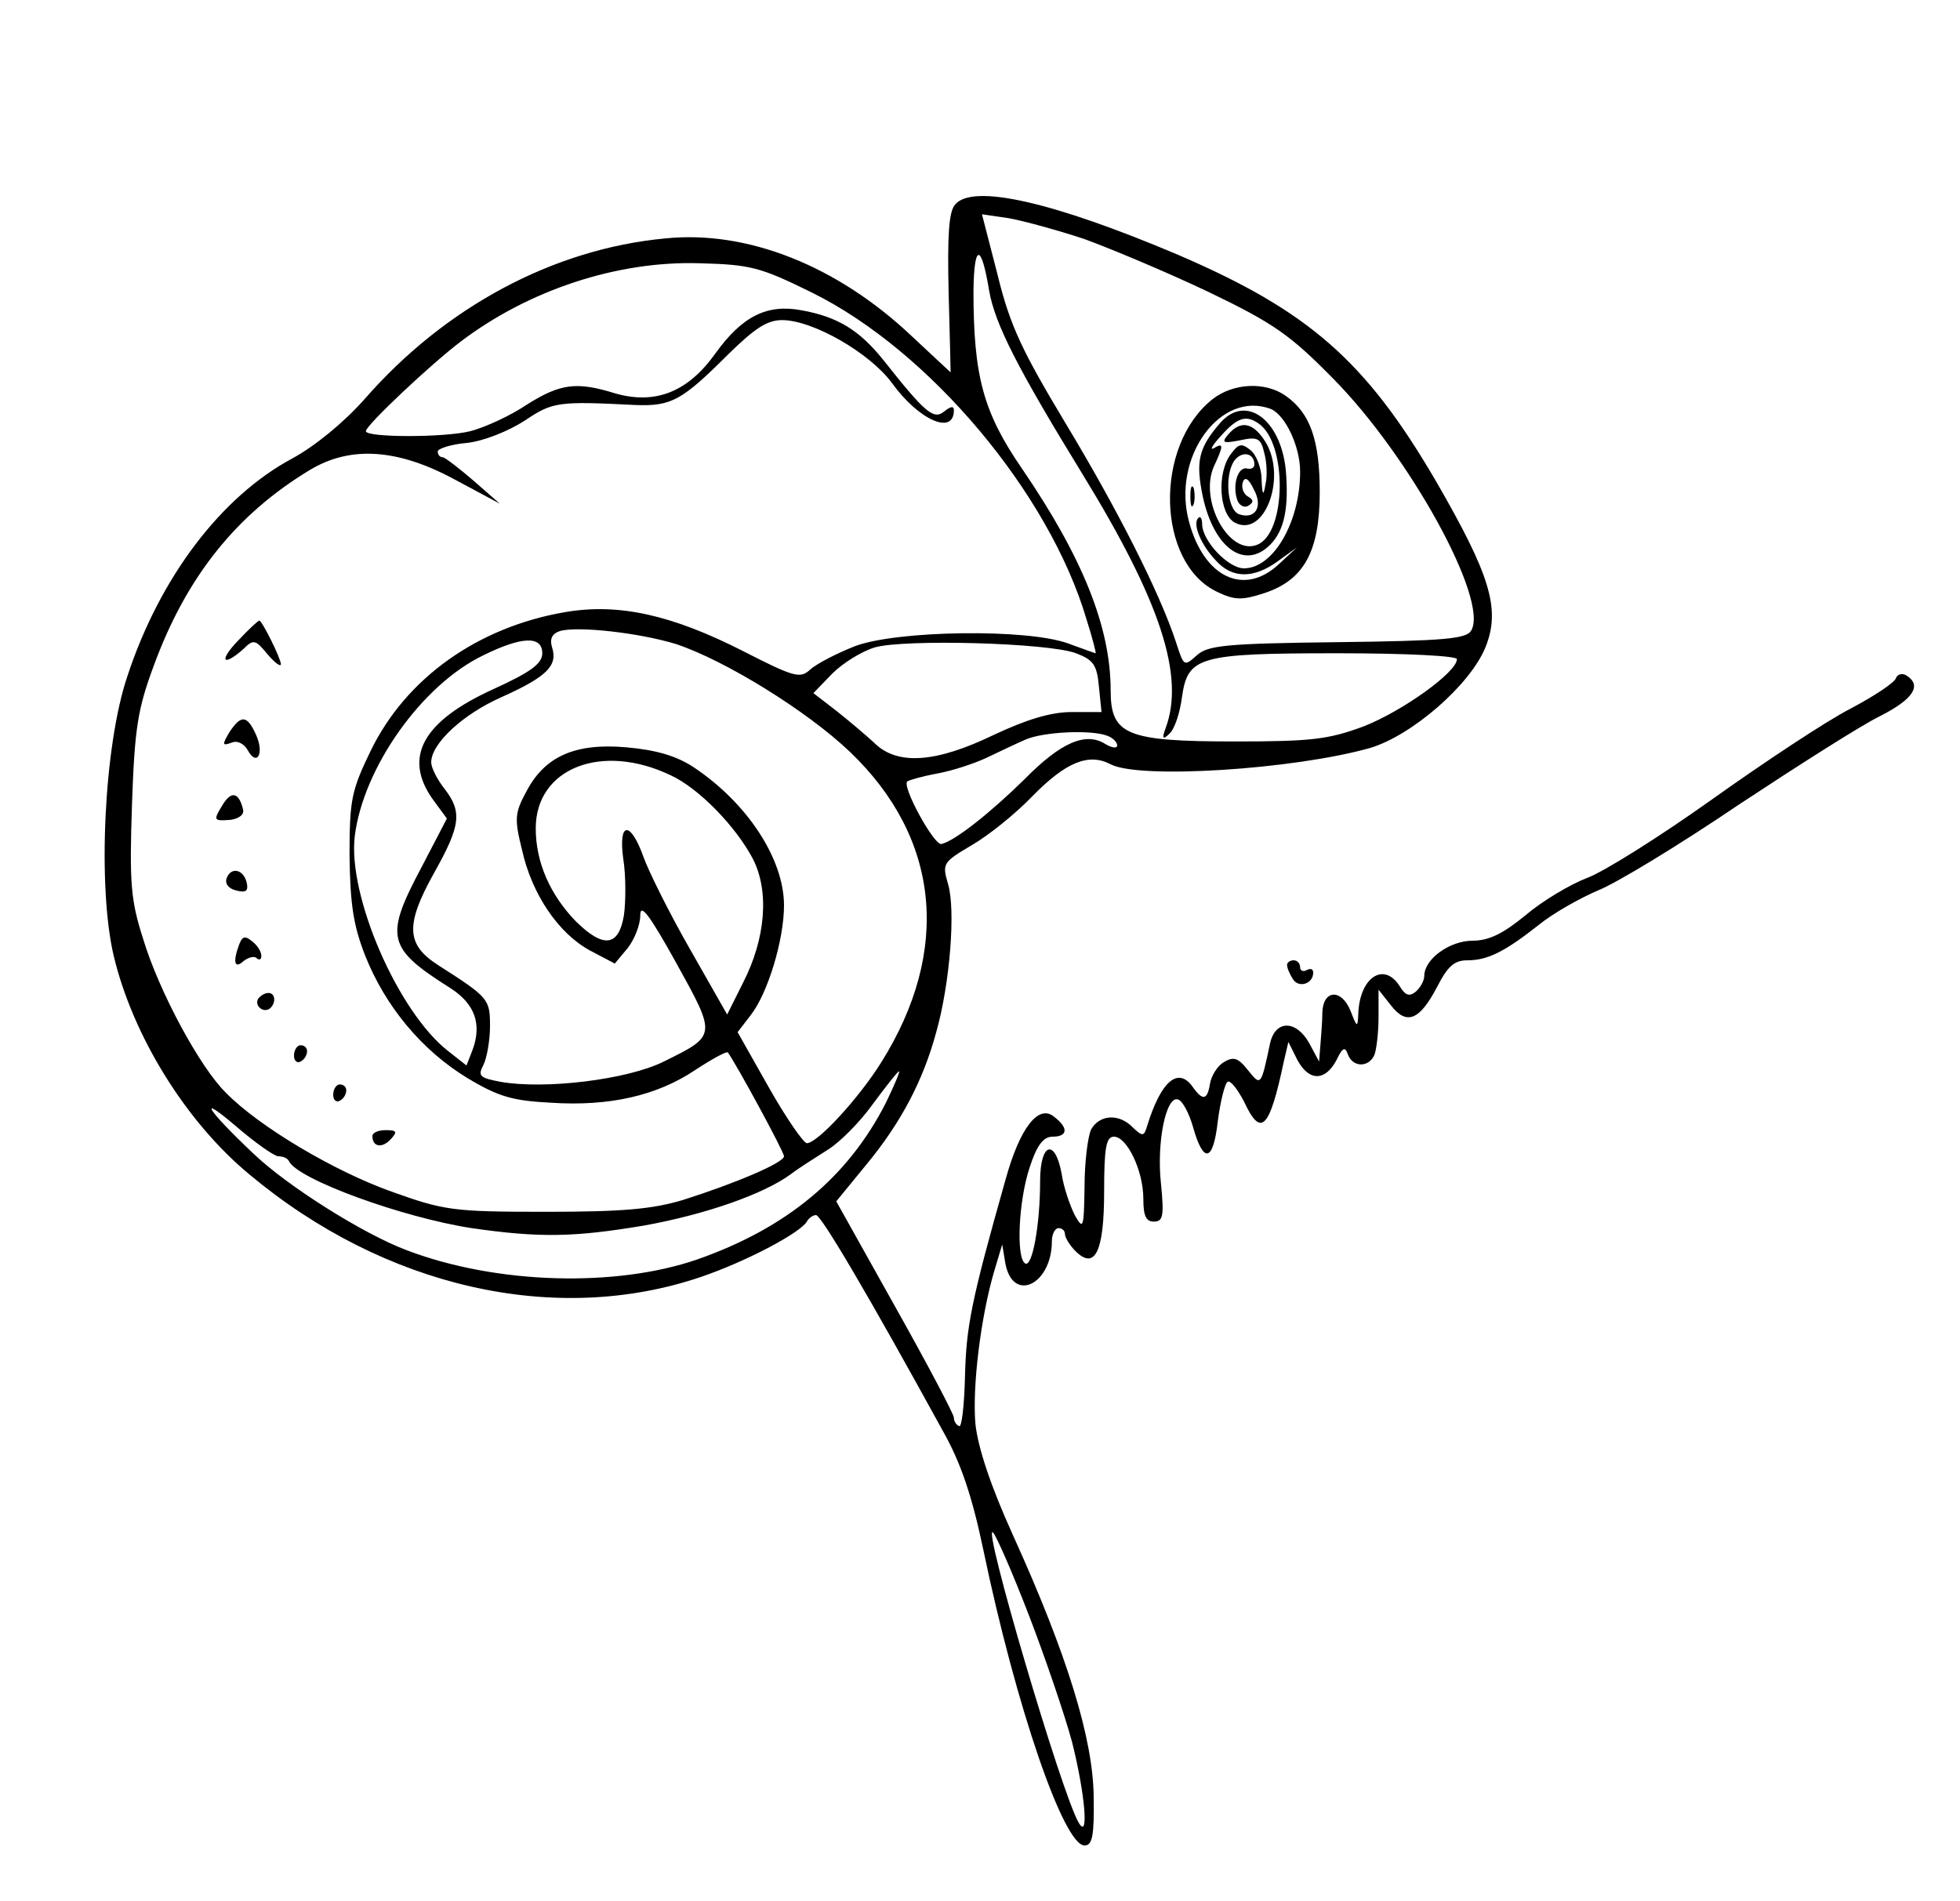 <?xml version="1.0" standalone="no"?>
<!DOCTYPE svg PUBLIC "-//W3C//DTD SVG 20010904//EN"
 "http://www.w3.org/TR/2001/REC-SVG-20010904/DTD/svg10.dtd">
<svg version="1.0" xmlns="http://www.w3.org/2000/svg"
 width="300pt" height="291pt" viewBox="0 0 300 291"
 preserveAspectRatio="xMidYMid meet">
<g transform="translate(0,291) scale(0.1,-0.1)"
fill="#000000" stroke="none">
<path d="M1462 2597 c-10 -11 -12 -49 -10 -136 2 -67 3 -121 3 -121 0 0 -27
25 -59 55 -114 108 -252 163 -378 150 -171 -16 -337 -105 -460 -246 -32 -36
-76 -72 -111 -91 -108 -58 -202 -181 -252 -333 -36 -106 -46 -322 -21 -428 29
-122 110 -254 208 -335 207 -173 468 -232 690 -157 68 23 152 67 163 85 3 6
10 10 14 10 8 0 82 -126 195 -332 27 -48 44 -99 61 -180 50 -240 123 -453 155
-453 12 0 15 15 14 75 -1 88 -40 216 -124 401 -34 75 -53 133 -57 169 -5 57 8
164 29 235 l12 40 5 -30 c12 -60 71 -31 71 35 0 11 5 20 10 20 6 0 10 -4 10
-9 0 -5 7 -17 16 -26 30 -30 44 -1 44 91 0 67 3 84 15 84 20 0 45 -52 45 -95
0 -26 4 -35 16 -35 14 0 16 8 11 58 -7 64 8 135 26 129 7 -2 17 -21 23 -42 16
-57 31 -54 38 9 4 31 11 58 15 60 4 3 15 -11 25 -30 26 -56 39 -43 61 61 l7
30 14 -28 c18 -33 43 -32 60 1 9 19 13 20 17 8 8 -21 33 -20 41 0 3 9 6 34 6
57 l0 42 19 -24 c24 -31 44 -23 71 29 16 31 26 40 46 40 31 0 57 13 109 54 22
18 63 41 91 53 28 11 125 70 215 131 91 60 188 122 217 136 51 26 64 47 40 62
-6 4 -14 2 -16 -4 -2 -7 -34 -28 -70 -47 -37 -19 -132 -82 -212 -139 -80 -57
-166 -111 -191 -120 -26 -10 -68 -35 -94 -57 -34 -28 -56 -39 -81 -39 -35 0
-74 -28 -74 -54 0 -7 -6 -18 -13 -24 -10 -8 -16 -6 -25 9 -24 37 -61 13 -63
-43 -1 -22 -2 -21 -12 5 -14 34 -42 32 -43 -3 0 -14 -2 -36 -3 -50 l-2 -25
-15 28 c-20 36 -52 36 -60 0 -14 -66 -14 -66 -34 -41 -15 19 -22 21 -37 12
-10 -6 -19 -21 -21 -33 -4 -25 -11 -27 -27 -4 -22 30 -48 8 -69 -60 -5 -17 -7
-17 -22 -3 -21 22 -51 20 -64 -3 -5 -11 -10 -50 -10 -88 -1 -64 -2 -66 -15
-43 -7 14 -17 42 -20 63 -10 55 -33 48 -33 -11 0 -67 -12 -133 -23 -126 -14 9
-10 96 7 147 11 34 21 47 35 47 23 0 25 13 3 30 -24 21 -53 -16 -75 -96 -53
-187 -60 -225 -62 -301 -1 -44 -5 -79 -9 -76 -5 2 -8 8 -8 13 0 5 -40 81 -90
170 l-90 161 45 55 c54 65 88 130 108 204 21 74 30 188 18 227 -9 31 -8 33 36
59 26 15 67 48 93 75 51 52 86 67 120 49 44 -23 280 -8 397 25 64 19 154 97
177 155 23 58 7 110 -77 255 -107 183 -194 259 -394 345 -191 81 -314 109
-341 77z m198 -53 c41 -15 127 -51 190 -81 100 -48 125 -66 190 -132 117 -118
239 -339 212 -386 -7 -13 -41 -16 -204 -18 -173 -2 -199 -5 -216 -20 -20 -18
-20 -17 -32 20 -25 76 -90 204 -169 335 -66 110 -85 149 -104 227 l-24 93 41
-6 c22 -4 74 -18 116 -32z m-146 -79 c9 -51 43 -118 143 -281 119 -194 157
-309 127 -389 -6 -16 -4 -18 6 -8 8 7 16 32 19 55 9 63 24 68 239 68 104 0
182 -4 182 -9 0 -20 -84 -80 -143 -103 -54 -20 -80 -23 -197 -23 -166 0 -190
10 -190 78 0 97 -43 204 -136 340 -59 86 -74 141 -74 272 1 73 12 73 24 0z
m-271 -3 c180 -89 363 -307 420 -500 9 -28 15 -52 14 -52 -1 0 -20 7 -42 15
-63 23 -262 20 -326 -4 -28 -11 -59 -27 -69 -36 -15 -14 -24 -12 -102 28 -110
56 -191 74 -273 60 -134 -23 -243 -101 -297 -211 -30 -62 -33 -75 -33 -162 1
-75 6 -107 24 -153 31 -78 87 -145 156 -187 48 -29 70 -35 128 -38 90 -6 163
11 221 50 26 17 48 29 50 27 12 -16 86 -152 86 -159 0 -10 -76 -42 -155 -67
-47 -14 -92 -18 -210 -18 -142 0 -155 2 -236 31 -87 31 -202 99 -253 151 -40
39 -103 156 -127 236 -19 59 -21 86 -17 205 4 118 9 147 33 212 50 137 127
233 240 301 62 37 134 32 221 -15 l69 -37 -40 35 c-22 19 -43 35 -47 36 -5 0
-8 4 -8 9 0 4 20 11 45 13 26 3 63 18 88 34 43 29 51 30 170 24 55 -2 71 7
143 79 39 38 58 51 81 51 47 0 134 -50 168 -96 41 -57 95 -81 95 -42 0 7 -5 6
-15 -2 -16 -13 -29 -2 -93 79 -37 46 -70 66 -125 76 -53 10 -91 -9 -132 -66
-42 -59 -92 -79 -154 -61 -58 18 -83 15 -134 -17 -25 -17 -64 -35 -87 -41 -39
-10 -160 -10 -160 0 0 9 100 103 145 137 104 79 240 124 366 120 78 -2 93 -6
172 -45z m-208 -538 c75 -25 200 -102 266 -165 138 -132 155 -304 48 -475 -35
-56 -98 -124 -114 -124 -5 0 -32 39 -58 85 l-48 85 20 26 c26 33 51 115 51
168 0 71 -56 157 -139 212 -26 17 -57 26 -102 30 -79 7 -125 -14 -153 -67 -18
-33 -19 -42 -7 -90 15 -68 56 -128 104 -154 l38 -20 20 24 c10 13 19 35 19 50
0 19 14 1 55 -73 62 -112 62 -111 -19 -151 -56 -28 -183 -43 -250 -31 -32 6
-35 9 -26 26 5 10 10 37 10 59 0 42 -2 44 -80 94 -48 31 -50 61 -6 140 41 73
44 94 16 130 -11 14 -20 32 -20 40 0 29 49 74 108 100 69 31 86 48 77 76 -4
13 0 21 12 25 28 8 123 -3 178 -20z m-205 -14 c0 -16 -18 -29 -75 -55 -108
-49 -138 -104 -93 -168 l22 -30 -38 -73 c-58 -109 -54 -125 44 -187 37 -24 48
-55 33 -95 l-9 -23 -28 22 c-77 60 -154 238 -143 329 13 105 103 232 197 277
59 29 90 30 90 3z m817 0 c26 -10 32 -17 35 -51 l4 -39 -46 0 c-31 0 -68 -11
-119 -35 -89 -43 -148 -47 -183 -12 -13 12 -39 34 -58 49 l-35 27 29 30 c16
16 45 34 65 40 46 13 266 7 308 -9z m47 -126 c9 -3 16 -10 16 -15 0 -5 -8 -4
-18 2 -30 19 -68 3 -124 -54 -52 -51 -106 -94 -127 -99 -11 -3 -62 90 -52 96
3 2 24 8 46 12 22 4 56 15 75 24 19 9 46 22 60 28 28 12 100 15 124 6z m-667
-61 c43 -20 99 -78 125 -127 26 -50 20 -123 -15 -191 l-24 -48 -58 102 c-32
56 -63 119 -70 139 -20 56 -39 55 -31 -3 4 -25 4 -64 1 -86 -8 -48 -31 -51
-73 -10 -40 41 -62 91 -62 143 0 92 101 132 207 81z m329 -501 c-58 -114 -152
-192 -289 -240 -125 -43 -307 -38 -444 14 -67 25 -184 99 -235 148 -70 66 -88
94 -28 43 30 -26 60 -47 66 -47 7 0 14 -3 16 -7 12 -28 175 -87 280 -103 104
-15 157 -14 264 4 94 17 183 48 225 79 13 10 39 26 56 37 18 11 49 42 69 70
20 27 38 50 40 50 2 0 -7 -21 -20 -48z m219 -785 c25 -65 55 -153 66 -194 20
-80 26 -151 10 -123 -26 44 -149 462 -131 444 5 -5 30 -62 55 -127z"/>
<path d="M1856 2299 c-90 -71 -86 -251 7 -295 27 -13 38 -13 72 -2 61 20 85
64 85 155 0 80 -15 121 -52 147 -31 22 -80 20 -112 -5z m89 -15 c22 -9 45 -57
45 -96 0 -77 -41 -148 -86 -148 -24 0 -64 42 -64 68 0 8 -3 13 -6 9 -9 -9 4
-41 27 -65 25 -28 58 -28 95 -1 l29 21 -28 -26 c-53 -49 -114 -20 -137 65 -27
99 48 202 125 173z"/>
<path d="M1868 2263 c-34 -39 -38 -60 -27 -113 17 -79 64 -113 103 -74 22 22
29 57 24 115 -8 77 -61 116 -100 72z m58 -1 c45 -30 43 -169 -2 -186 -43 -17
-89 68 -66 120 15 32 15 37 0 28 -7 -4 -2 5 11 19 25 28 38 32 57 19z"/>
<path d="M1880 2245 c-11 -13 -8 -14 18 -9 27 6 32 3 37 -19 4 -14 5 -36 2
-48 -3 -19 -5 -18 -6 7 0 17 -8 38 -17 45 -14 11 -18 10 -30 -6 -22 -29 -18
-92 6 -105 47 -25 82 75 44 128 -18 26 -36 28 -54 7z m40 -46 c0 -5 -5 -8 -12
-6 -14 2 -22 -27 -14 -49 3 -8 11 -12 17 -8 8 5 8 9 -1 14 -7 4 -10 14 -8 21
3 10 9 7 17 -10 15 -27 2 -47 -23 -38 -19 8 -22 67 -4 85 12 12 28 7 28 -9z"/>
<path d="M1822 2150 c0 -14 2 -19 5 -12 2 6 2 18 0 25 -3 6 -5 1 -5 -13z"/>
<path d="M365 1930 c-30 -31 -25 -42 7 -14 16 16 19 15 37 -7 11 -13 20 -20
21 -16 0 9 -29 67 -33 67 -2 0 -16 -13 -32 -30z"/>
<path d="M351 1789 c-11 -19 -11 -21 3 -16 9 4 19 -1 25 -11 14 -26 26 -6 13
23 -14 31 -23 31 -41 4z"/>
<path d="M342 1680 c-16 -26 -16 -27 11 -25 13 2 21 8 19 16 -6 25 -17 29 -30
9z"/>
<path d="M347 1566 c-3 -8 2 -16 14 -19 15 -4 19 -1 17 10 -4 22 -24 27 -31 9z"/>
<path d="M366 1464 c-10 -27 -7 -38 7 -25 8 6 17 8 20 4 4 -3 7 -2 7 4 0 6 -6
16 -14 22 -11 9 -15 8 -20 -5z"/>
<path d="M395 1381 c-6 -11 9 -23 19 -14 9 9 7 23 -3 23 -6 0 -12 -4 -16 -9z"/>
<path d="M450 1294 c0 -8 5 -12 10 -9 6 3 10 10 10 16 0 5 -4 9 -10 9 -5 0
-10 -7 -10 -16z"/>
<path d="M510 1234 c0 -8 5 -12 10 -9 6 3 10 10 10 16 0 5 -4 9 -10 9 -5 0
-10 -7 -10 -16z"/>
<path d="M570 1171 c0 -17 15 -19 28 -5 11 12 9 14 -8 14 -11 0 -20 -4 -20 -9z"/>
<path d="M1970 1433 c0 -5 4 -14 9 -22 9 -14 31 -7 31 10 0 6 -4 7 -10 4 -5
-3 -10 -1 -10 4 0 6 -4 11 -10 11 -5 0 -10 -3 -10 -7z"/>
</g>
</svg>
